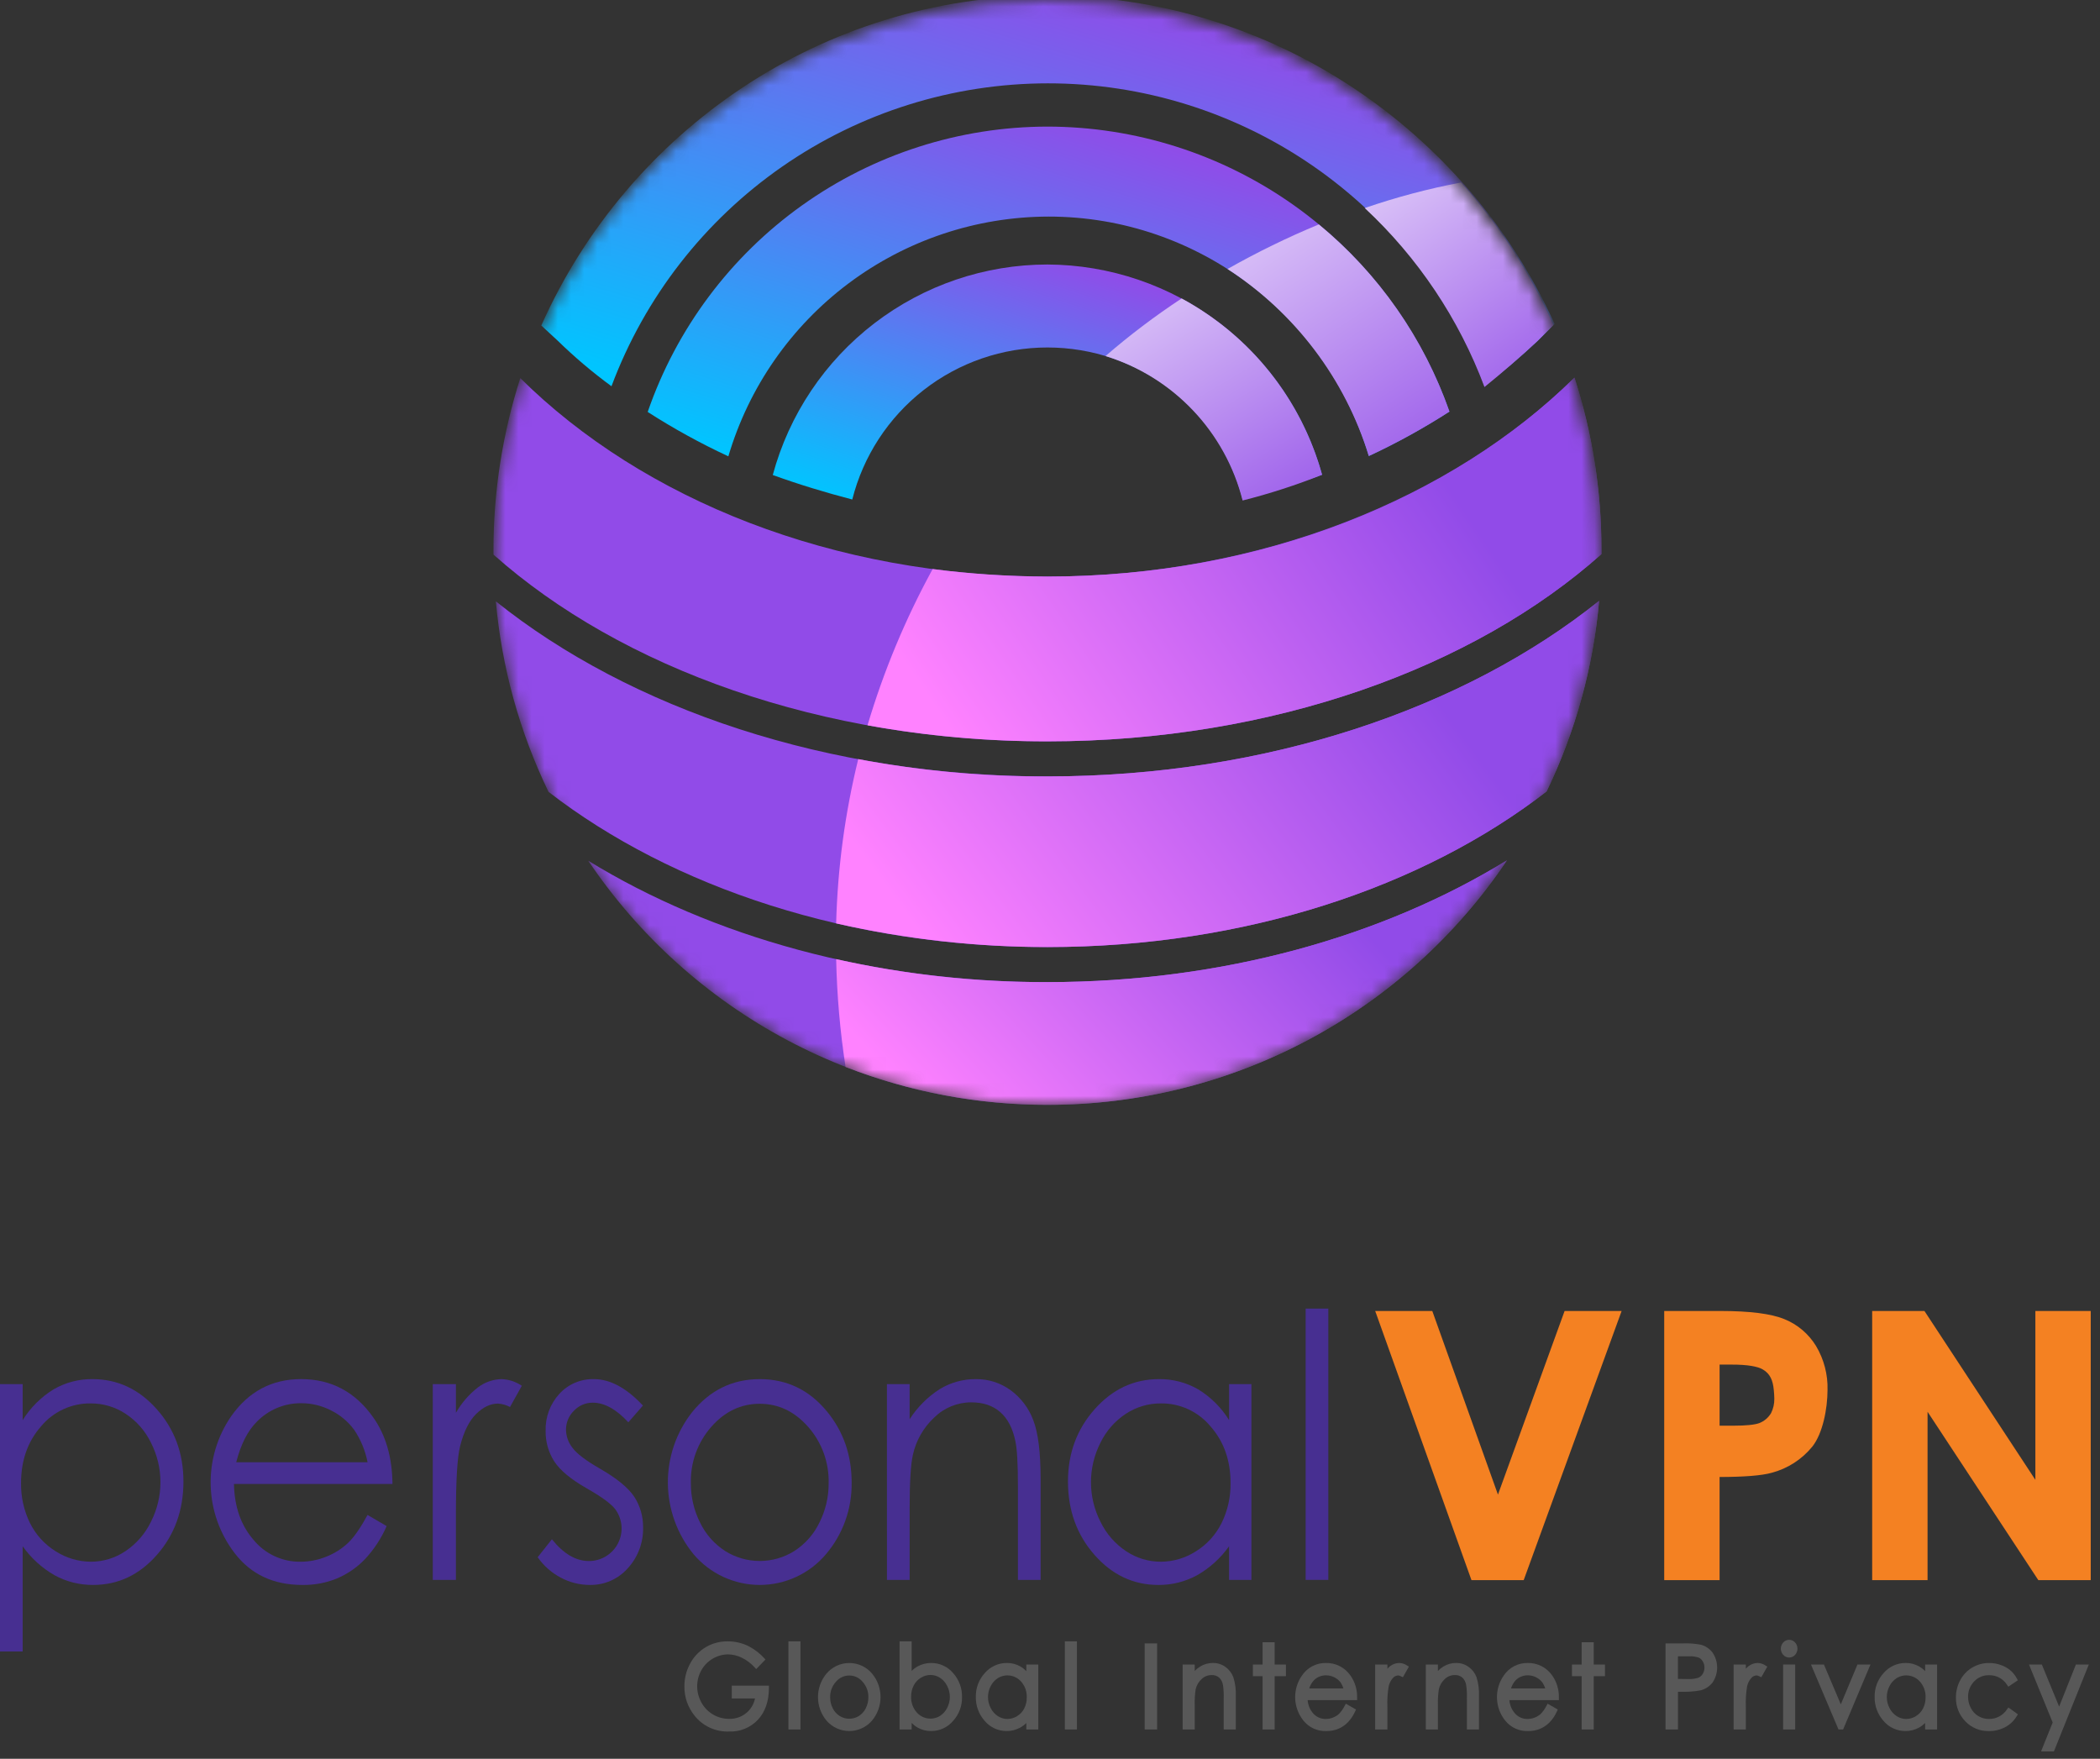<svg width="160" height="134" viewBox="0 0 160 134" fill="none" xmlns="http://www.w3.org/2000/svg">
<rect x="0" y="0" width="160" height="134" fill="#333333" stroke="none"/>
<mask id="mask0_5_139" style="mask-type:luminance" maskUnits="userSpaceOnUse" x="37" y="0" width="85" height="85">
<path d="M37.645 42.109C37.645 65.366 56.498 84.219 79.754 84.219C103.011 84.219 121.864 65.366 121.864 42.109C121.864 18.853 103.011 7.62939e-06 79.754 7.62939e-06C56.498 7.62939e-06 37.645 18.853 37.645 42.109Z" fill="white"/>
</mask>
<g mask="url(#mask0_5_139)">
<path d="M42.491 25.956C43.774 27.208 45.143 28.368 46.589 29.427C49.121 22.653 53.662 16.813 59.603 12.689C65.545 8.565 72.604 6.353 79.837 6.35C87.069 6.346 94.131 8.552 100.076 12.67C106.021 16.789 110.567 22.625 113.106 29.397C114.532 28.314 115.898 27.154 117.199 25.923L118.447 24.674C111.76 9.987 96.974 -0.336 79.788 -0.328C62.602 -0.32 47.825 10.016 41.242 24.8L42.491 25.956Z" fill="url(#paint0_linear_5_139)"/>
<path d="M122.014 42.216L122.014 41.86C122.019 37.417 121.326 33 119.96 28.771C110.614 37.947 96.103 43.92 79.808 43.928C63.514 43.935 48.994 38.065 39.641 28.808C38.285 33.039 37.596 37.456 37.598 41.899L37.599 42.255C47.308 50.888 62.627 56.491 79.814 56.483C97.001 56.475 112.312 50.858 122.014 42.216Z" fill="#914BE8"/>
<path d="M79.821 74.827C66.465 74.833 54.264 71.365 44.822 65.582C48.682 71.316 53.895 76.012 59.999 79.255C66.104 82.498 72.913 84.188 79.826 84.177C86.738 84.182 93.546 82.485 99.648 79.237C105.749 75.988 110.958 71.288 114.812 65.55C105.376 71.342 93.178 74.82 79.821 74.827Z" fill="#914BE8"/>
<path d="M117.836 60.295C120.037 55.738 121.393 50.819 121.838 45.779C111.601 53.975 96.555 59.147 79.814 59.154C63.073 59.162 48.023 54.004 37.779 45.817C38.228 50.857 39.588 55.774 41.792 60.33C51.234 67.627 64.771 72.162 79.82 72.155C94.869 72.148 108.402 67.601 117.836 60.295Z" fill="#914BE8"/>
<path d="M79.797 20.152C75.032 20.157 70.403 21.73 66.622 24.629C62.841 27.528 60.12 31.59 58.878 36.19C60.837 36.901 62.886 37.523 64.934 38.057C65.77 34.748 67.686 31.811 70.378 29.713C73.07 27.615 76.386 26.475 79.799 26.474C83.213 26.472 86.529 27.609 89.224 29.705C91.918 31.8 93.836 34.735 94.675 38.044C96.723 37.508 98.771 36.884 100.73 36.171C99.468 31.581 96.739 27.531 92.959 24.638C89.179 21.746 84.556 20.17 79.797 20.152Z" fill="url(#paint1_linear_5_139)"/>
<path d="M79.792 9.645C73.088 9.657 66.554 11.757 61.098 15.653C55.642 19.549 51.535 25.048 49.348 31.386C51.317 32.651 53.371 33.781 55.494 34.767C57.049 29.501 60.263 24.878 64.658 21.587C69.053 18.296 74.393 16.512 79.883 16.501C91.37 16.496 101.169 24.238 104.29 34.744C106.412 33.757 108.465 32.626 110.433 31.358C108.201 25.013 104.055 19.516 98.566 15.627C93.078 11.738 86.519 9.648 79.792 9.645Z" fill="url(#paint2_linear_5_139)"/>
<path d="M94.675 38.133C94.023 35.557 92.721 33.192 90.891 31.264C89.062 29.337 86.768 27.912 84.23 27.127C86.064 25.538 88.002 24.072 90.03 22.739C92.626 24.142 94.912 26.055 96.751 28.363C98.59 30.671 99.943 33.327 100.73 36.171C98.758 36.958 96.736 37.614 94.676 38.133" fill="url(#paint3_linear_5_139)"/>
<path d="M113.104 29.487C111.161 24.296 108.037 19.628 103.979 15.851C106.374 15.026 108.827 14.375 111.317 13.905C114.208 17.141 116.583 20.804 118.356 24.765L117.109 26.013C115.863 27.172 114.527 28.33 113.103 29.488" fill="url(#paint4_linear_5_139)"/>
<path d="M104.291 34.744C102.483 28.879 98.673 23.836 93.525 20.495C95.772 19.221 98.096 18.086 100.482 17.098C105.042 20.851 108.483 25.784 110.432 31.358C108.465 32.626 106.413 33.757 104.291 34.744Z" fill="url(#paint5_linear_5_139)"/>
<path d="M79.813 56.483C75.214 56.49 70.623 56.081 66.097 55.261C67.326 51.129 68.988 47.139 71.058 43.358C73.96 43.727 76.882 43.918 79.808 43.927C96.103 43.92 110.615 38.036 119.96 28.771C121.327 32.999 122.02 37.416 122.014 41.86L122.014 42.216C112.312 50.858 96.999 56.475 79.813 56.483Z" fill="url(#paint6_linear_5_139)"/>
<path d="M79.826 84.175C74.557 84.181 69.333 83.203 64.423 81.29C64.004 78.57 63.765 75.826 63.707 73.075C68.996 74.258 74.402 74.844 79.822 74.825C93.179 74.819 105.377 71.34 114.813 65.548C110.958 71.286 105.75 75.987 99.648 79.235C93.546 82.484 86.739 84.18 79.826 84.175Z" fill="url(#paint7_linear_5_139)"/>
<path d="M79.821 72.156C74.399 72.158 68.994 71.553 63.707 70.352C63.817 66.132 64.381 61.936 65.39 57.836C70.145 58.733 74.976 59.174 79.815 59.155C96.555 59.148 111.602 53.976 121.839 45.779C121.394 50.82 120.038 55.738 117.838 60.295C108.403 67.601 94.87 72.149 79.821 72.156Z" fill="url(#paint8_linear_5_139)"/>
</g>
<path d="M55.755 129.212V129.402H57.525C57.441 129.813 57.227 130.187 56.914 130.466C56.54 130.796 56.054 130.971 55.555 130.957C55.122 130.96 54.697 130.846 54.324 130.626C53.951 130.406 53.645 130.09 53.439 129.71C53.228 129.332 53.118 128.906 53.118 128.474C53.118 128.053 53.224 127.639 53.428 127.271C53.629 126.904 53.925 126.596 54.285 126.381C54.644 126.165 55.055 126.049 55.474 126.044C55.829 126.05 56.178 126.134 56.498 126.289C56.869 126.467 57.203 126.714 57.48 127.019L57.616 127.165L58.323 126.435L58.196 126.304C57.826 125.906 57.383 125.583 56.891 125.353C56.438 125.152 55.948 125.05 55.453 125.053C54.862 125.042 54.279 125.196 53.77 125.498C53.261 125.8 52.846 126.238 52.572 126.762C52.288 127.292 52.141 127.884 52.145 128.484C52.134 129.281 52.398 130.058 52.893 130.682C53.203 131.084 53.606 131.407 54.066 131.622C54.526 131.838 55.031 131.941 55.539 131.923C55.951 131.94 56.362 131.868 56.743 131.713C57.125 131.557 57.469 131.321 57.752 131.02C58.306 130.418 58.581 129.605 58.584 128.618L58.586 128.426H55.755V129.212Z" fill="#585858"/>
<path d="M60.069 125.052V131.768H60.989V125.052H60.069Z" fill="#585858"/>
<path d="M66.464 127.532C66.251 127.271 65.982 127.062 65.678 126.919C65.374 126.775 65.041 126.701 64.705 126.701C64.368 126.702 64.036 126.777 63.732 126.921C63.428 127.066 63.16 127.276 62.947 127.537C62.537 128.042 62.316 128.675 62.322 129.326C62.328 129.976 62.561 130.605 62.981 131.102C63.196 131.348 63.461 131.545 63.758 131.68C64.056 131.815 64.379 131.885 64.705 131.885C65.032 131.885 65.354 131.815 65.652 131.68C65.949 131.545 66.214 131.348 66.429 131.102C66.849 130.604 67.082 129.976 67.089 129.324C67.095 128.673 66.874 128.04 66.464 127.533V127.532ZM65.963 130.156C65.842 130.396 65.659 130.599 65.432 130.743C65.214 130.877 64.962 130.948 64.706 130.948C64.45 130.948 64.199 130.877 63.98 130.743C63.752 130.6 63.569 130.397 63.449 130.156C63.316 129.897 63.248 129.609 63.25 129.318C63.239 128.881 63.395 128.457 63.688 128.133C63.812 127.983 63.967 127.863 64.143 127.78C64.319 127.697 64.511 127.654 64.705 127.654C64.9 127.654 65.091 127.697 65.267 127.78C65.443 127.863 65.599 127.983 65.722 128.133C66.016 128.457 66.173 128.881 66.16 129.318C66.163 129.609 66.095 129.897 65.961 130.156H65.963Z" fill="#585858"/>
<path d="M70.953 126.7C70.6 126.697 70.252 126.782 69.941 126.947C69.765 127.043 69.603 127.163 69.459 127.303V125.053H68.538V131.767H69.459V131.266C69.593 131.404 69.746 131.524 69.912 131.621C70.225 131.799 70.579 131.89 70.938 131.885C71.255 131.887 71.57 131.82 71.859 131.688C72.147 131.556 72.404 131.362 72.61 131.121C73.065 130.625 73.311 129.973 73.297 129.301C73.312 128.625 73.069 127.97 72.617 127.467C72.412 127.226 72.157 127.032 71.87 126.9C71.583 126.767 71.27 126.699 70.953 126.7ZM72.37 129.284C72.37 129.576 72.299 129.863 72.165 130.122C72.043 130.369 71.856 130.579 71.625 130.728C71.346 130.903 71.015 130.972 70.69 130.925C70.365 130.878 70.067 130.716 69.85 130.47C69.558 130.139 69.403 129.708 69.418 129.267C69.414 128.972 69.481 128.681 69.613 128.418C69.736 128.175 69.924 127.971 70.157 127.83C70.379 127.688 70.637 127.612 70.901 127.612C71.156 127.613 71.405 127.688 71.618 127.829C71.851 127.98 72.039 128.193 72.161 128.443C72.297 128.702 72.369 128.991 72.37 129.283V129.284Z" fill="#585858"/>
<path d="M78.386 126.819H78.196V127.318C78.061 127.18 77.909 127.061 77.742 126.964C77.427 126.787 77.072 126.695 76.71 126.699C76.392 126.698 76.079 126.766 75.79 126.898C75.501 127.029 75.244 127.222 75.036 127.462C74.582 127.957 74.336 128.608 74.349 129.28C74.334 129.957 74.577 130.615 75.029 131.119C75.234 131.36 75.49 131.554 75.777 131.686C76.065 131.819 76.378 131.887 76.695 131.885C77.049 131.888 77.398 131.802 77.711 131.635C77.887 131.537 78.05 131.417 78.196 131.277V131.767H79.107V126.819H78.386ZM78.229 129.316C78.236 129.61 78.169 129.902 78.036 130.165C77.914 130.407 77.726 130.61 77.494 130.749C77.272 130.89 77.015 130.965 76.752 130.966C76.495 130.966 76.243 130.891 76.028 130.749C75.794 130.598 75.606 130.386 75.483 130.136C75.347 129.878 75.276 129.592 75.276 129.3C75.274 129.009 75.345 128.721 75.481 128.463C75.603 128.217 75.79 128.008 76.021 127.858C76.3 127.683 76.632 127.613 76.957 127.661C77.283 127.708 77.581 127.87 77.798 128.117C78.091 128.446 78.245 128.875 78.229 129.315V129.316Z" fill="#585858"/>
<path d="M81.131 125.052V131.768H82.051V125.052H81.131Z" fill="#585858"/>
<path d="M87.214 125.208V131.767H88.161V125.208H87.214Z" fill="#585858"/>
<path d="M93.361 126.995C93.084 126.799 92.752 126.696 92.413 126.699C92.078 126.698 91.747 126.788 91.459 126.96C91.3 127.056 91.155 127.171 91.026 127.304V126.816H90.106V131.767H91.027V129.9C91.014 129.499 91.038 129.097 91.099 128.7C91.168 128.401 91.327 128.13 91.554 127.923C91.757 127.729 92.026 127.621 92.306 127.622C92.514 127.608 92.718 127.674 92.879 127.804C93.041 127.957 93.147 128.16 93.178 128.381L93.18 128.382C93.228 128.718 93.246 129.058 93.235 129.397V131.767H94.156V129.225C94.177 128.737 94.114 128.248 93.968 127.782C93.847 127.466 93.636 127.192 93.361 126.995Z" fill="#585858"/>
<path d="M97.117 125.119H96.197V126.819H95.458V127.705H96.197V131.768H97.117V127.705H97.975V126.819H97.117V125.119Z" fill="#585858"/>
<path d="M103.399 129.337C103.414 128.74 103.239 128.154 102.898 127.664V127.665C102.691 127.362 102.412 127.114 102.085 126.946C101.759 126.777 101.395 126.693 101.028 126.7C100.67 126.693 100.316 126.775 99.998 126.94C99.679 127.105 99.407 127.346 99.207 127.643C98.848 128.149 98.663 128.757 98.68 129.377C98.697 129.997 98.915 130.594 99.3 131.08C99.509 131.344 99.777 131.554 100.082 131.694C100.388 131.834 100.722 131.9 101.058 131.886C101.368 131.89 101.676 131.833 101.963 131.718C102.233 131.604 102.478 131.438 102.685 131.229C102.917 130.988 103.105 130.709 103.242 130.404L103.316 130.245L102.54 129.803L102.448 129.971C102.337 130.192 102.194 130.395 102.023 130.574C101.891 130.697 101.736 130.793 101.566 130.857C101.39 130.928 101.202 130.965 101.013 130.965C100.826 130.969 100.642 130.931 100.472 130.854C100.303 130.777 100.153 130.663 100.033 130.52C99.796 130.241 99.656 129.894 99.631 129.53H103.399L103.399 129.337ZM102.357 128.641H99.75C99.822 128.411 99.942 128.2 100.103 128.021C100.225 127.898 100.37 127.801 100.53 127.736C100.69 127.671 100.862 127.639 101.034 127.641C101.254 127.641 101.471 127.693 101.667 127.793C101.856 127.886 102.02 128.022 102.147 128.191C102.239 128.33 102.31 128.482 102.357 128.641V128.641Z" fill="#585858"/>
<path d="M106.612 126.699C106.366 126.703 106.127 126.784 105.93 126.93C105.85 126.992 105.775 127.061 105.706 127.135V126.816H104.775V131.767H105.706V130.031C105.686 129.519 105.718 129.005 105.801 128.498C105.85 128.252 105.964 128.024 106.132 127.837C106.181 127.782 106.241 127.736 106.308 127.704C106.375 127.672 106.448 127.653 106.522 127.649C106.595 127.656 106.665 127.677 106.729 127.711L106.887 127.785L107.345 126.978L107.19 126.882C107.017 126.769 106.817 126.706 106.612 126.699Z" fill="#585858"/>
<path d="M111.891 126.995C111.615 126.799 111.283 126.696 110.944 126.699C110.608 126.698 110.278 126.788 109.989 126.96C109.83 127.056 109.685 127.172 109.555 127.305V126.816H108.635V131.767H109.555V129.9C109.543 129.499 109.567 129.098 109.627 128.701C109.695 128.401 109.853 128.129 110.082 127.922C110.284 127.728 110.554 127.62 110.834 127.621C111.041 127.608 111.246 127.673 111.408 127.804H111.407C111.569 127.956 111.675 128.159 111.707 128.38V128.382C111.756 128.718 111.774 129.057 111.762 129.396V131.766H112.683V129.225C112.705 128.737 112.642 128.249 112.497 127.782C112.376 127.466 112.166 127.193 111.891 126.995Z" fill="#585858"/>
<path d="M118.271 127.665C118.064 127.361 117.785 127.114 117.458 126.945C117.131 126.777 116.768 126.692 116.4 126.7C116.042 126.693 115.688 126.776 115.37 126.94C115.052 127.105 114.78 127.346 114.579 127.643H114.58C114.222 128.149 114.037 128.757 114.054 129.377C114.071 129.997 114.289 130.594 114.674 131.08C114.882 131.344 115.15 131.554 115.456 131.694C115.762 131.834 116.096 131.9 116.432 131.886C116.741 131.89 117.048 131.833 117.335 131.718C117.605 131.604 117.851 131.438 118.058 131.229C118.29 130.989 118.478 130.709 118.614 130.404L118.689 130.245L117.914 129.803L117.822 129.971C117.71 130.192 117.566 130.395 117.395 130.574C117.262 130.697 117.107 130.793 116.938 130.857C116.762 130.929 116.574 130.965 116.384 130.965C116.198 130.969 116.014 130.931 115.845 130.854C115.676 130.777 115.526 130.663 115.407 130.52C115.17 130.242 115.028 129.895 115.003 129.53H118.772V129.338C118.787 128.741 118.611 128.154 118.271 127.664L118.271 127.665ZM117.731 128.641H115.124C115.195 128.411 115.315 128.2 115.475 128.021C115.597 127.898 115.743 127.801 115.903 127.736C116.064 127.67 116.236 127.638 116.409 127.641C116.628 127.641 116.843 127.693 117.038 127.793C117.228 127.886 117.392 128.022 117.519 128.191C117.612 128.329 117.684 128.481 117.731 128.641V128.641Z" fill="#585858"/>
<path d="M121.427 125.119H120.507V126.819H119.769V127.705H120.507V131.768H121.427V127.705H122.285V126.819H121.427V125.119Z" fill="#585858"/>
<path d="M129.581 125.307H129.583C129.134 125.224 128.676 125.191 128.219 125.208H126.898V131.768H127.845V128.894H128.062C128.562 128.912 129.063 128.877 129.556 128.788C129.928 128.698 130.258 128.482 130.489 128.177V128.178C130.713 127.842 130.832 127.447 130.83 127.043C130.829 126.639 130.707 126.245 130.481 125.91C130.258 125.613 129.941 125.4 129.581 125.307ZM128.617 127.923L127.844 127.913V126.192H128.66C128.915 126.176 129.171 126.208 129.414 126.286C129.55 126.345 129.663 126.447 129.735 126.576C129.82 126.718 129.865 126.881 129.862 127.046C129.866 127.215 129.821 127.381 129.735 127.526C129.657 127.659 129.539 127.763 129.397 127.823C129.145 127.904 128.881 127.938 128.617 127.923Z" fill="#585858"/>
<path d="M133.92 126.699C133.674 126.703 133.436 126.784 133.239 126.93C133.159 126.991 133.084 127.06 133.015 127.134V126.816H132.085V131.767H133.015V130.031C132.996 129.519 133.027 129.005 133.109 128.498C133.158 128.252 133.272 128.024 133.44 127.837C133.489 127.781 133.549 127.736 133.617 127.704C133.684 127.672 133.757 127.653 133.831 127.649C133.903 127.656 133.973 127.677 134.037 127.711L134.195 127.785L134.654 126.978L134.498 126.882C134.326 126.769 134.126 126.706 133.92 126.699Z" fill="#585858"/>
<path d="M136.769 125.139C136.712 125.075 136.642 125.023 136.564 124.988C136.486 124.953 136.401 124.935 136.316 124.935C136.23 124.935 136.145 124.953 136.067 124.988C135.989 125.023 135.919 125.075 135.863 125.139C135.746 125.268 135.682 125.436 135.682 125.61C135.682 125.784 135.746 125.951 135.863 126.08C135.919 126.145 135.989 126.196 136.067 126.231C136.145 126.267 136.23 126.285 136.316 126.285C136.401 126.285 136.486 126.267 136.564 126.231C136.642 126.196 136.712 126.145 136.769 126.08H136.77C136.886 125.951 136.95 125.783 136.95 125.61C136.95 125.436 136.886 125.269 136.77 125.139H136.769Z" fill="#585858"/>
<path d="M135.856 126.817V131.768H136.776V126.817H135.856Z" fill="#585858"/>
<path d="M141.521 126.817L140.252 129.852L138.965 126.817H137.98L138.09 127.081L140.077 131.768H140.427L142.513 126.817H141.522H141.521Z" fill="#585858"/>
<path d="M146.866 126.819H146.677V127.318C146.542 127.18 146.389 127.061 146.223 126.964C145.908 126.787 145.552 126.695 145.191 126.699C144.873 126.698 144.559 126.766 144.27 126.898C143.981 127.029 143.724 127.222 143.516 127.462C143.063 127.958 142.817 128.608 142.83 129.28C142.814 129.957 143.057 130.615 143.51 131.119C143.715 131.361 143.97 131.554 144.258 131.687C144.546 131.819 144.859 131.887 145.175 131.885C145.529 131.888 145.879 131.802 146.191 131.636C146.368 131.537 146.531 131.416 146.676 131.277V131.767H147.588V126.819H146.866ZM146.71 129.316C146.716 129.61 146.65 129.902 146.517 130.165C146.395 130.407 146.206 130.61 145.974 130.749C145.752 130.89 145.495 130.965 145.232 130.966C144.975 130.966 144.723 130.891 144.509 130.749C144.275 130.598 144.086 130.386 143.963 130.136C143.827 129.878 143.757 129.591 143.756 129.3C143.755 129.009 143.826 128.721 143.962 128.463C144.084 128.217 144.271 128.008 144.502 127.858C144.78 127.683 145.112 127.613 145.438 127.661C145.763 127.708 146.061 127.87 146.278 128.117C146.571 128.446 146.726 128.875 146.711 129.315L146.71 129.316Z" fill="#585858"/>
<path d="M152.91 130.24C152.762 130.465 152.56 130.65 152.322 130.776C152.084 130.903 151.819 130.968 151.549 130.965C151.262 130.97 150.979 130.895 150.732 130.749C150.488 130.602 150.29 130.39 150.161 130.137C150.021 129.875 149.949 129.583 149.949 129.286C149.944 129.07 149.982 128.855 150.06 128.653C150.139 128.451 150.256 128.267 150.406 128.111C150.551 127.955 150.727 127.832 150.923 127.749C151.12 127.667 151.331 127.627 151.544 127.633C151.814 127.625 152.082 127.687 152.321 127.814C152.56 127.94 152.762 128.127 152.908 128.354L153.014 128.508L153.74 128.018L153.657 127.867C153.529 127.629 153.358 127.417 153.151 127.244C152.937 127.072 152.695 126.94 152.436 126.852C152.157 126.751 151.863 126.701 151.566 126.702C151.11 126.695 150.66 126.815 150.267 127.048C149.88 127.278 149.563 127.61 149.353 128.008C149.133 128.414 149.019 128.87 149.023 129.332C149.016 129.665 149.076 129.996 149.198 130.307C149.32 130.617 149.502 130.9 149.733 131.14C149.963 131.383 150.241 131.575 150.55 131.704C150.858 131.833 151.191 131.895 151.525 131.887C151.958 131.894 152.386 131.793 152.77 131.593C153.135 131.4 153.44 131.112 153.654 130.759L153.746 130.61L153.021 130.091L152.91 130.24Z" fill="#585858"/>
<path d="M158.292 126.817H158.165L156.886 130.025L155.569 126.817H154.59L154.696 127.079L156.395 131.233L155.508 133.44H156.488L159.149 126.817H158.292Z" fill="#585858"/>
<path d="M0 105.456H1.726V108.198C2.319 107.245 3.125 106.442 4.08 105.854C4.981 105.33 6.008 105.06 7.05 105.074C8.956 105.074 10.587 105.837 11.943 107.363C13.299 108.888 13.976 110.725 13.976 112.873C13.976 115.065 13.304 116.927 11.961 118.458C10.618 119.99 8.997 120.755 7.099 120.754C6.07 120.763 5.056 120.509 4.154 120.014C3.194 119.463 2.366 118.71 1.726 117.807V125.826H0L0 105.456ZM6.908 106.924C6.189 106.915 5.478 107.067 4.825 107.368C4.173 107.669 3.595 108.111 3.135 108.663C2.114 109.822 1.604 111.264 1.604 112.99C1.587 114.047 1.821 115.093 2.286 116.042C2.725 116.927 3.403 117.671 4.243 118.191C5.046 118.706 5.979 118.982 6.932 118.985C7.864 118.983 8.775 118.705 9.548 118.185C10.386 117.626 11.059 116.853 11.498 115.947C11.974 115.014 12.223 113.982 12.224 112.935C12.226 111.888 11.979 110.856 11.505 109.922C11.07 109.024 10.4 108.26 9.567 107.712C8.777 107.193 7.852 106.919 6.908 106.924Z" fill="#472F91"/>
<path d="M28.003 115.422L29.459 116.271C29.055 117.2 28.496 118.053 27.805 118.793C27.205 119.416 26.487 119.912 25.693 120.254C24.85 120.599 23.947 120.77 23.036 120.755C20.847 120.755 19.135 119.957 17.901 118.362C16.75 116.873 16.103 115.057 16.052 113.176C16 111.295 16.548 109.446 17.616 107.897C18.942 106.015 20.716 105.073 22.939 105.072C25.226 105.072 27.053 106.037 28.42 107.966C29.391 109.327 29.885 111.027 29.902 113.064H17.826C17.859 114.797 18.358 116.217 19.32 117.324C19.753 117.851 20.298 118.274 20.916 118.561C21.533 118.849 22.208 118.994 22.889 118.986C23.574 118.986 24.251 118.851 24.884 118.59C25.495 118.348 26.055 117.991 26.533 117.539C26.986 117.101 27.476 116.395 28.004 115.422M28.004 111.405C27.834 110.529 27.491 109.695 26.996 108.952C26.54 108.327 25.941 107.819 25.248 107.472C24.543 107.102 23.759 106.909 22.963 106.909C22.33 106.902 21.703 107.023 21.119 107.266C20.535 107.508 20.007 107.867 19.566 108.321C18.875 109.007 18.352 110.035 17.998 111.405H28.004Z" fill="#472F91"/>
<path d="M32.974 105.457H34.737V107.636C35.163 106.893 35.729 106.239 36.404 105.711C36.927 105.307 37.567 105.084 38.228 105.074C38.776 105.096 39.306 105.272 39.758 105.581L38.858 107.198C38.576 107.047 38.264 106.958 37.945 106.938C37.369 106.938 36.814 107.2 36.28 107.725C35.746 108.25 35.339 109.066 35.058 110.173C34.845 111.023 34.738 112.74 34.736 115.326V120.37H32.973L32.974 105.457Z" fill="#472F91"/>
<path d="M48.986 107.088L47.874 108.363C46.951 107.367 46.048 106.869 45.166 106.868C44.896 106.865 44.628 106.919 44.38 107.025C44.132 107.131 43.909 107.288 43.725 107.486C43.534 107.673 43.382 107.897 43.279 108.145C43.176 108.392 43.123 108.657 43.124 108.925C43.131 109.429 43.305 109.917 43.62 110.31C43.949 110.757 44.641 111.282 45.696 111.886C46.983 112.626 47.856 113.339 48.317 114.025C48.771 114.721 49.008 115.537 48.997 116.368C49.026 117.517 48.61 118.632 47.835 119.48C47.473 119.891 47.026 120.217 46.525 120.437C46.023 120.657 45.48 120.765 44.933 120.754C44.158 120.754 43.396 120.561 42.714 120.193C42.016 119.823 41.417 119.291 40.965 118.643L42.051 117.274C42.933 118.378 43.869 118.931 44.859 118.932C45.319 118.936 45.771 118.812 46.165 118.573C46.558 118.335 46.878 117.991 47.087 117.582C47.296 117.172 47.388 116.712 47.35 116.253C47.313 115.794 47.148 115.355 46.876 114.985C46.553 114.563 45.827 114.033 44.699 113.393C43.487 112.7 42.663 112.015 42.227 111.338C41.786 110.647 41.558 109.841 41.572 109.021C41.538 107.98 41.912 106.966 42.616 106.197C42.949 105.832 43.357 105.542 43.812 105.348C44.267 105.155 44.759 105.061 45.253 105.074C46.489 105.074 47.733 105.746 48.986 107.089" fill="#472F91"/>
<path d="M57.892 105.074C59.961 105.074 61.674 105.905 63.032 107.567C64.269 109.085 64.888 110.881 64.887 112.956C64.918 114.953 64.222 116.894 62.928 118.417C62.308 119.149 61.535 119.738 60.665 120.141C59.794 120.545 58.846 120.754 57.886 120.754C56.926 120.754 55.978 120.545 55.107 120.141C54.237 119.738 53.464 119.149 52.844 118.417C51.595 116.893 50.904 114.988 50.885 113.017C50.866 111.047 51.52 109.129 52.74 107.581C54.097 105.909 55.815 105.073 57.892 105.074ZM57.885 106.952C56.45 106.952 55.216 107.541 54.184 108.719C53.151 109.9 52.599 111.426 52.637 112.995C52.63 114.042 52.871 115.075 53.342 116.01C53.768 116.891 54.427 117.638 55.248 118.169C56.038 118.666 56.952 118.929 57.886 118.929C58.819 118.929 59.733 118.666 60.523 118.169C61.345 117.638 62.004 116.891 62.429 116.01C62.901 115.076 63.142 114.042 63.135 112.995C63.172 111.425 62.617 109.899 61.581 108.719C60.545 107.541 59.313 106.952 57.886 106.952" fill="#472F91"/>
<path d="M67.576 105.457H69.305V108.13C69.894 107.208 70.677 106.425 71.598 105.835C72.423 105.332 73.371 105.068 74.337 105.074C75.296 105.059 76.234 105.357 77.008 105.924C77.794 106.501 78.392 107.297 78.729 108.212C79.1 109.173 79.285 110.667 79.285 112.695V120.37H77.556V113.256C77.556 111.539 77.492 110.392 77.364 109.816C77.164 108.828 76.78 108.086 76.213 107.59C75.646 107.09 74.906 106.841 73.992 106.843C72.942 106.844 71.934 107.257 71.185 107.993C70.363 108.755 69.793 109.75 69.552 110.845C69.388 111.583 69.306 112.935 69.306 114.901V120.37H67.577L67.576 105.457Z" fill="#472F91"/>
<path d="M95.346 105.456V120.371H93.644V117.807C93.002 118.712 92.171 119.465 91.208 120.015C90.302 120.509 89.285 120.764 88.253 120.755C86.353 120.755 84.73 119.989 83.385 118.459C82.041 116.929 81.368 115.067 81.369 112.873C81.369 110.726 82.047 108.89 83.405 107.363C84.762 105.837 86.394 105.074 88.302 105.074C89.351 105.06 90.385 105.33 91.294 105.855C92.251 106.44 93.057 107.243 93.645 108.198V105.456H95.346ZM88.445 106.924C87.499 106.919 86.574 107.193 85.783 107.712C84.949 108.26 84.278 109.024 83.843 109.922C83.368 110.855 83.12 111.888 83.121 112.935C83.122 113.982 83.371 115.015 83.849 115.947C84.288 116.854 84.962 117.626 85.801 118.185C86.579 118.706 87.495 118.985 88.432 118.985C89.385 118.983 90.317 118.707 91.119 118.191C91.957 117.671 92.634 116.926 93.072 116.042C93.538 115.093 93.773 114.047 93.756 112.99C93.756 111.264 93.245 109.821 92.221 108.663C91.761 108.111 91.183 107.668 90.53 107.367C89.877 107.067 89.165 106.915 88.446 106.924" fill="#472F91"/>
<path d="M99.478 99.7H101.206V120.369H99.478V99.7Z" fill="#472F91"/>
<path d="M114.13 113.872L109.127 99.883H104.776L104.859 100.111L112.112 120.388H116.091L123.552 99.883H119.207L114.13 113.872Z" fill="#F48122"/>
<path d="M135.958 100.505C134.932 100.084 133.317 99.884 131.08 99.882H126.797V120.387H131.016V112.531C132.904 112.525 134.216 112.424 134.975 112.212H134.977C136.201 111.891 137.29 111.189 138.088 110.207C138.874 109.212 139.236 107.343 139.24 105.905C139.273 104.725 138.968 103.56 138.363 102.546C137.8 101.626 136.957 100.91 135.958 100.505ZM134.041 108.425C133.703 108.549 133.037 108.623 132.078 108.621H131.017V103.967H131.939C133.126 103.964 133.932 104.106 134.315 104.342H134.317C134.867 104.668 135.079 105.161 135.147 105.914C135.167 106.137 135.186 106.353 135.186 106.567C135.193 106.951 135.106 107.33 134.934 107.673C134.727 108.015 134.413 108.279 134.041 108.425Z" fill="#F48122"/>
<path d="M155.076 99.882V112.748L146.624 99.882H142.642V120.387H146.862V107.562L155.3 120.387H159.294V99.882H155.076Z" fill="#F48122"/>
<defs>
<linearGradient id="paint0_linear_5_139" x1="100.757" y1="3.707" x2="89.808" y2="41.094" gradientUnits="userSpaceOnUse">
<stop stop-color="#914BE8"/>
<stop offset="1" stop-color="#00C5FF"/>
</linearGradient>
<linearGradient id="paint1_linear_5_139" x1="91.139" y1="22.581" x2="83.955" y2="44.674" gradientUnits="userSpaceOnUse">
<stop stop-color="#914BE8"/>
<stop offset="1" stop-color="#00C5FF"/>
</linearGradient>
<linearGradient id="paint2_linear_5_139" x1="96.436" y1="13.052" x2="86.676" y2="44.276" gradientUnits="userSpaceOnUse">
<stop stop-color="#914BE8"/>
<stop offset="1" stop-color="#00C5FF"/>
</linearGradient>
<linearGradient id="paint3_linear_5_139" x1="87.042" y1="8.191" x2="105.468" y2="39.279" gradientUnits="userSpaceOnUse">
<stop stop-color="white"/>
<stop offset="1" stop-color="#914BE8"/>
</linearGradient>
<linearGradient id="paint4_linear_5_139" x1="106.429" y1="-0.821" x2="126.293" y2="28.028" gradientUnits="userSpaceOnUse">
<stop stop-color="white"/>
<stop offset="1" stop-color="#914BE8"/>
</linearGradient>
<linearGradient id="paint5_linear_5_139" x1="96.406" y1="0.423" x2="118.586" y2="33.871" gradientUnits="userSpaceOnUse">
<stop stop-color="white"/>
<stop offset="1" stop-color="#914BE8"/>
</linearGradient>
<linearGradient id="paint6_linear_5_139" x1="72.921" y1="56.486" x2="107.682" y2="33.007" gradientUnits="userSpaceOnUse">
<stop stop-color="#FF82FF"/>
<stop offset="1" stop-color="#914BE8"/>
</linearGradient>
<linearGradient id="paint7_linear_5_139" x1="69.947" y1="84.179" x2="95.043" y2="61.129" gradientUnits="userSpaceOnUse">
<stop stop-color="#FF82FF"/>
<stop offset="1" stop-color="#914BE8"/>
</linearGradient>
<linearGradient id="paint8_linear_5_139" x1="70.801" y1="72.16" x2="104.88" y2="47.016" gradientUnits="userSpaceOnUse">
<stop stop-color="#FF82FF"/>
<stop offset="1" stop-color="#914BE8"/>
</linearGradient>
</defs>
</svg>
